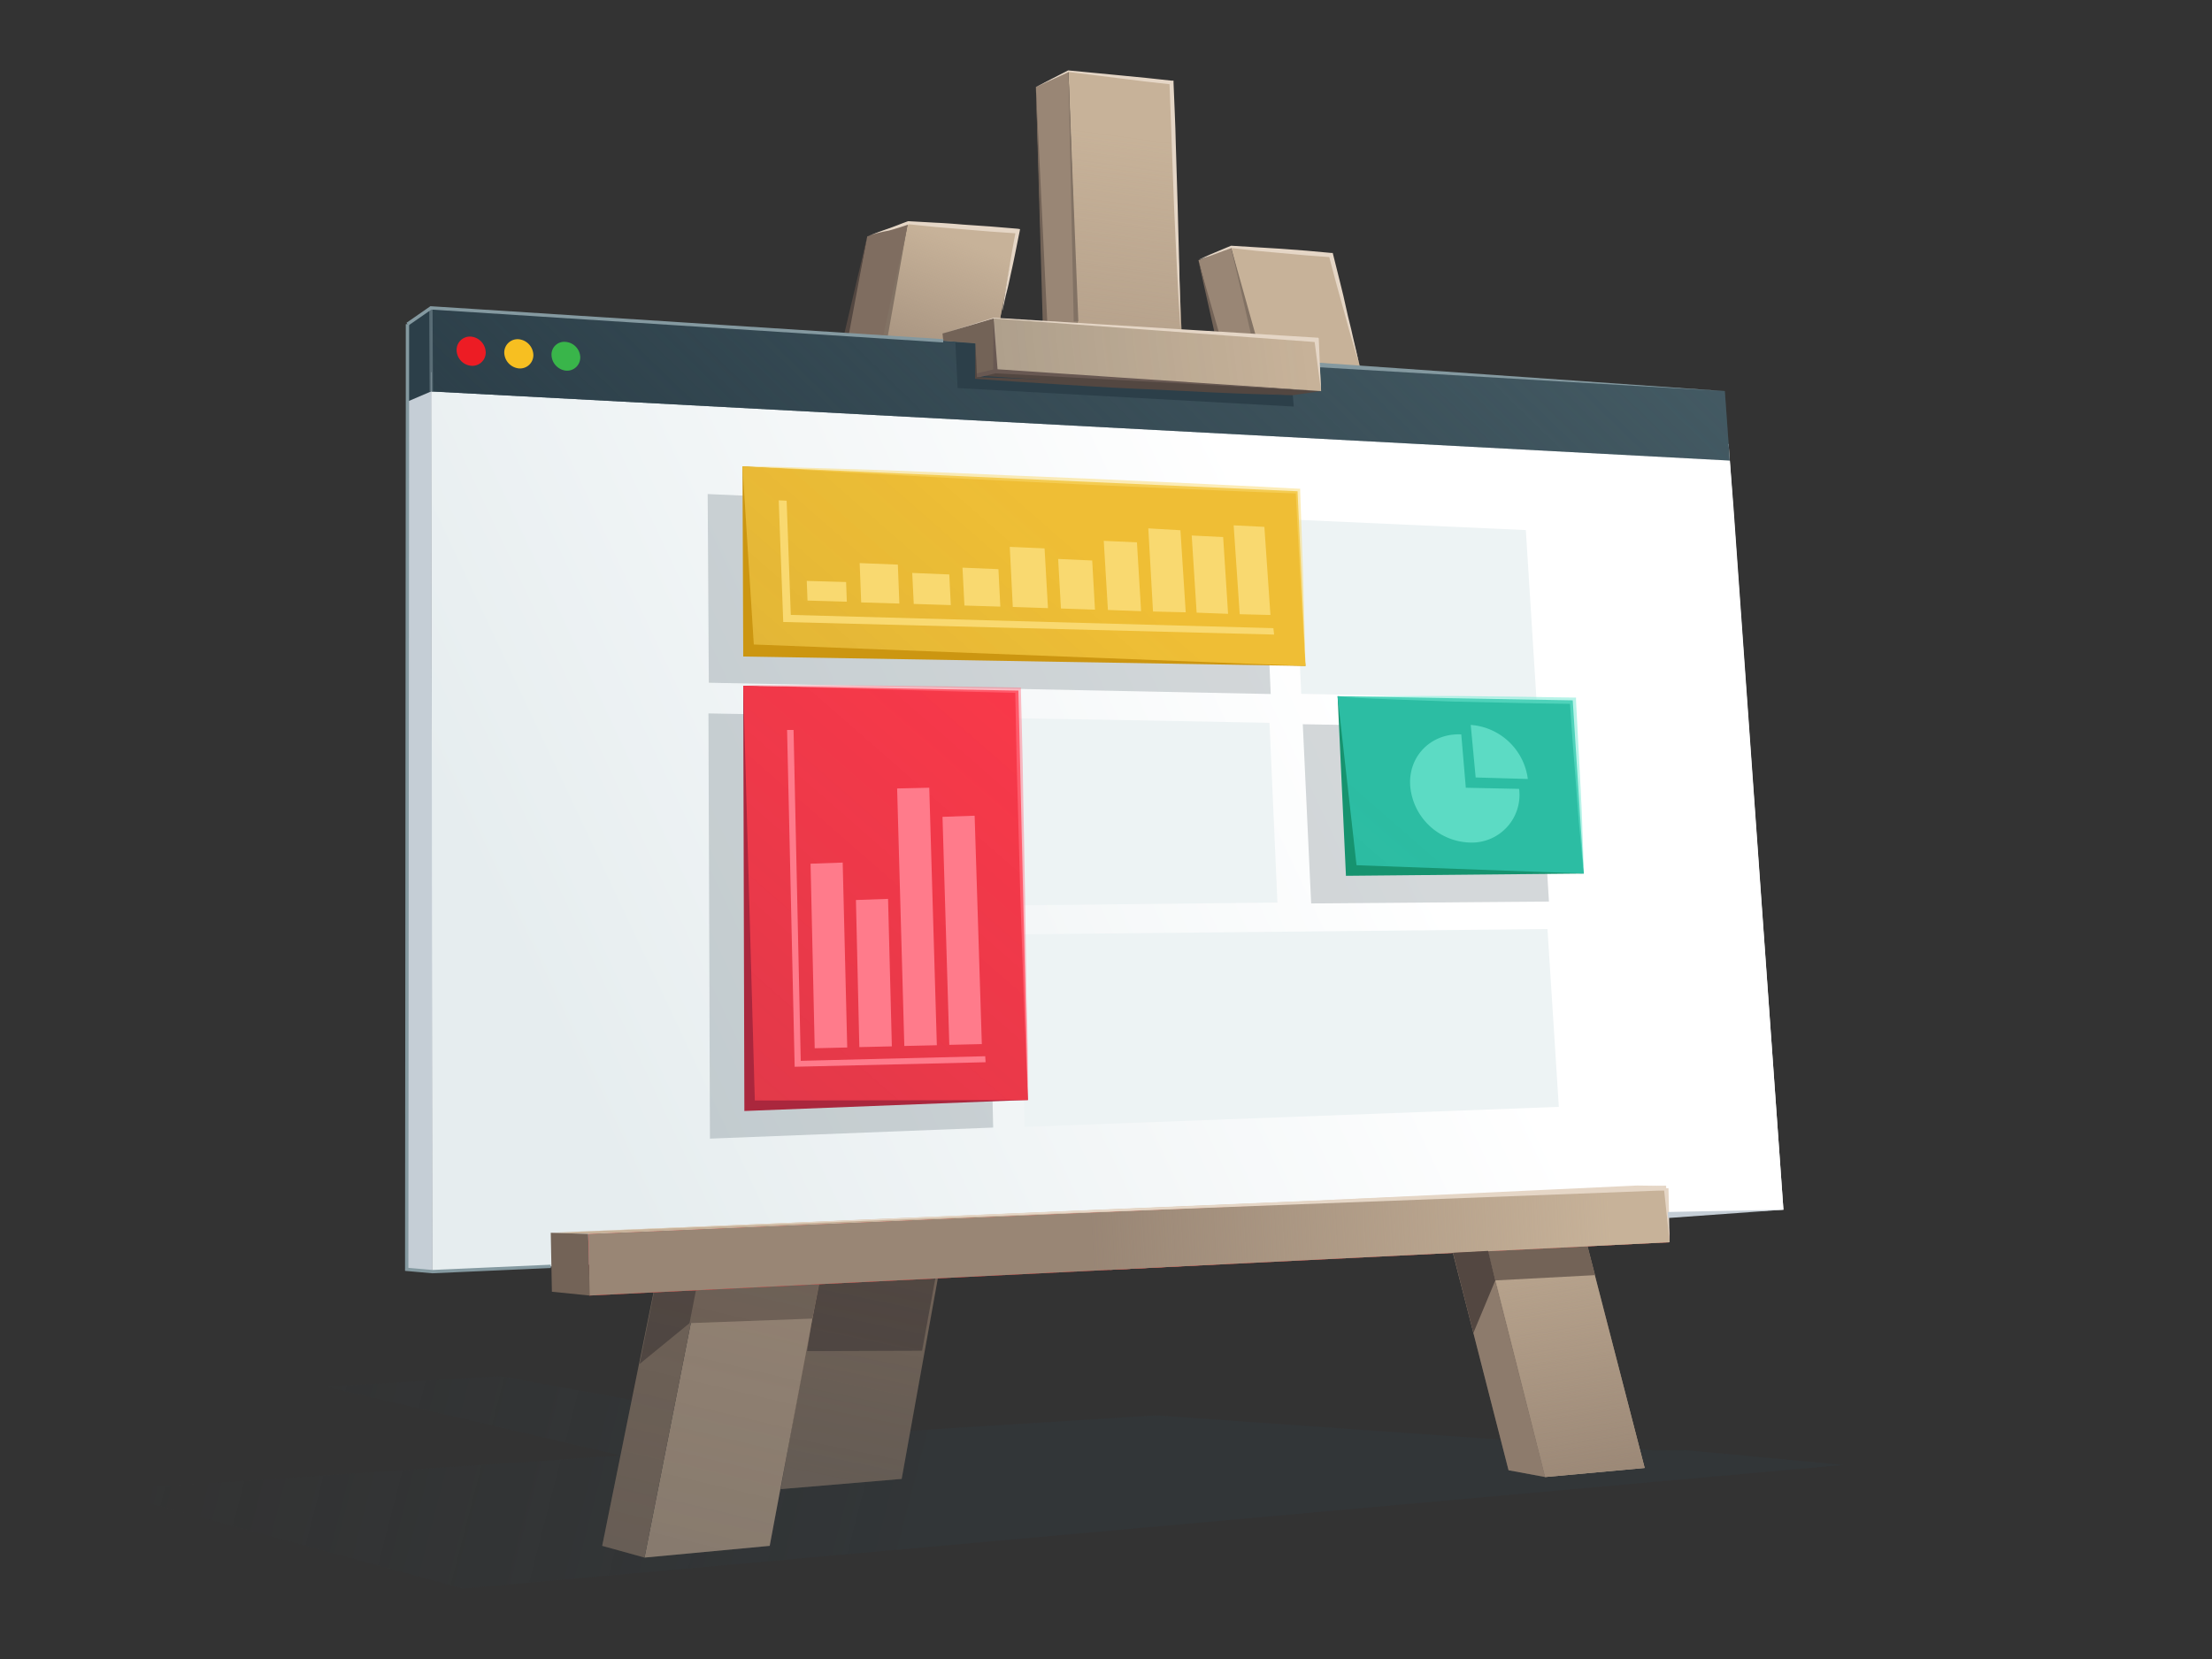 <svg id="Layer_1" data-name="Layer 1" xmlns="http://www.w3.org/2000/svg" xmlns:xlink="http://www.w3.org/1999/xlink" viewBox="0 0 800 600" width="800" height="600"><rect x="0" y="0" width="800" height="600" fill="#333333" stroke="none"/><defs><style>.cls-2{fill:#736357}.cls-3{fill:#534741}.cls-5{fill:#998675}.cls-6{fill:#c7b299}.cls-10{fill:#827264}.cls-18{fill:#c5ced6}.cls-19{fill:#2c3f49}.cls-20{fill:#ed1c24}.cls-25{fill:#e5d6c6}.cls-26{fill:none;stroke:#8499a0;stroke-miterlimit:10;stroke-width:1.2px}.cls-28{fill:#685852}.cls-42{fill:#f9d970}.cls-43{fill:#ff7b8b}.cls-44{fill:#70e8d1}</style><linearGradient id="linear-gradient" x1="65.39" y1="141.08" x2="334.14" y2="71.72" gradientTransform="matrix(1 0 0 -1 0 602.5)" gradientUnits="userSpaceOnUse"><stop offset="0" stop-color="#2c3f49" stop-opacity="0"/><stop offset="1" stop-color="#2c3f49"/></linearGradient><linearGradient id="linear-gradient-2" x1="323.36" y1="172.71" x2="301.73" y2="67.52" xlink:href="#linear-gradient"/><linearGradient id="linear-gradient-3" x1="376.12" y1="505.04" x2="353.15" y2="442.69" gradientTransform="matrix(1 0 0 -1 0 602.5)" gradientUnits="userSpaceOnUse"><stop offset="0" stop-color="#998675" stop-opacity="0"/><stop offset="1" stop-color="#998675"/></linearGradient><linearGradient id="linear-gradient-4" x1="282.41" y1="219.01" x2="230.9" y2="2.36" xlink:href="#linear-gradient"/><linearGradient id="linear-gradient-5" x1="439.45" y1="548.98" x2="412.04" y2="347.93" xlink:href="#linear-gradient-3"/><linearGradient id="linear-gradient-6" x1="537.23" y1="185.82" x2="557.81" y2="58.52" xlink:href="#linear-gradient-3"/><linearGradient id="linear-gradient-7" x1="201.12" y1="222.5" x2="484.81" y2="356.18" gradientTransform="matrix(1 0 0 -1 0 602.5)" gradientUnits="userSpaceOnUse"><stop offset="0" stop-color="#e6edef"/><stop offset="1" stop-color="#fff"/></linearGradient><linearGradient id="linear-gradient-8" x1="549.89" y1="627.98" x2="271.38" y2="340.25" xlink:href="#linear-gradient"/><linearGradient id="linear-gradient-9" x1="472.11" y1="480.56" x2="332.63" y2="464.15" xlink:href="#linear-gradient"/><linearGradient id="linear-gradient-10" x1="394.75" y1="154.56" x2="581.82" y2="165.22" gradientTransform="matrix(1 0 0 -1 0 602.5)" gradientUnits="userSpaceOnUse"><stop offset="0" stop-color="#c7b299" stop-opacity="0"/><stop offset="1" stop-color="#c7b299"/></linearGradient><linearGradient id="linear-gradient-11" x1="382.06" y1="411.19" x2="-160.45" y2="-210.87" xlink:href="#linear-gradient"/><linearGradient id="linear-gradient-12" x1="409.75" y1="382.18" x2="-133.08" y2="-240.25" xlink:href="#linear-gradient"/><linearGradient id="linear-gradient-13" x1="512.08" y1="300.05" x2="-20.13" y2="-310.19" xlink:href="#linear-gradient"/></defs><path d="M666.61 529.81l-56.75-5.33-10.94.14-180.79-12.72-118.43 7.38-118.7-21.6-63.18 3.83 106.67 24.89L36.73 539l130.74 35.56z" style="isolation:isolate" fill="url(#linear-gradient)" opacity=".2"/><path class="cls-2" d="M326.1 534.87l-43.76 3.69 9-49.91 60-313.58 39.31 1.93z"/><path class="cls-3" d="M338.27 462.39l-4.79 26.12-41.57.14 3.83-24.21z"/><path d="M326.1 534.87l-43.76 3.69 9.3-49.91 59.76-313.57 39.25 1.92z" style="isolation:isolate" fill="url(#linear-gradient-2)" opacity=".2"/><path class="cls-5" d="M278.37 559.08l-45.27 4.24 95.32-483 39.25 3.15z"/><path class="cls-6" d="M297.65 457.06l-45.4 4.24 76.17-381 39.25 3.15z"/><path d="M297.65 457.06l-45.4 4.24 76.17-381 39.25 3.15z" fill="url(#linear-gradient-3)"/><path class="cls-2" d="M217.79 559.08l15.32 4.24 95.32-483-14.77 5.2z"/><path d="M285.35 222.12l15.32 4.24 27.75-146.05-14.77 5.2z" style="isolation:isolate" opacity=".3" fill="#998675"/><path class="cls-2" d="M249.38 478.53l44.44-1.64 4.51-22.7-44.58 2.05z"/><path class="cls-3" d="M249.38 478.53l-18.05 14.77 5.2-26 15.18-.68z"/><path d="M319.53 126.25l-14.91 5.2-86.83 427.63 15.32 4.24 45.27-4.24 80.27-429.68z" style="isolation:isolate" fill="url(#linear-gradient-4)" opacity=".2"/><path class="cls-3" d="M313.65 85.5L307 120.92l-1.64-.27z"/><path class="cls-10" d="M319.4 121.61l9-41.3L321 122z"/><path class="cls-6" d="M441.25 457.2l-39.66 2.05-15.18-433.51 37.2 4.1z"/><path d="M441.25 457.2l-39.66 2.05-15.18-433.51 37.2 4.1z" fill="url(#linear-gradient-5)"/><path class="cls-5" d="M388.6 457.88l13 1.37-15.19-433.51-11.76 5.74z"/><path class="cls-2" d="M377.11 116.27l-2.46-84.79 4.1 84.79z"/><path class="cls-6" d="M345.52 148.82l-40.34-2.32 13.13 2.6 39.93 2.19zm249.3 382.09l-36 3.28L445.21 89.47l36.24 2.87z"/><path d="M594.82 530.91l-36 3.28L445.21 89.47l36.24 2.87z" fill="url(#linear-gradient-6)"/><path class="cls-2" d="M571.84 441.61l-36.1 1.64 5.06 19.83 36.1-1.91z"/><path class="cls-5" d="M545.59 531.73l13.27 2.46L445.21 89.47l-11.76 4.65z"/><path d="M545.59 531.73l13.27 2.46-23.93-94.91-11.76 4.65z" style="isolation:isolate" opacity=".3" fill="#736357"/><path class="cls-10" d="M452.6 121.61l-7.38-32.14 8.89 31.73z"/><path class="cls-2" d="M439.33 120.65l-5.88-26.26 7.38 25.85z"/><path d="M156.94 134.6h-1l.41 325.34L645 437.51l-19.82-276.93-133.34-7.38z" fill="#fff"/><path d="M627 184.24l-1.37-17.64-133.79-13.4-334.9-18.6h-1l.41 325.34L645 437.51l-18-253.27" fill="url(#linear-gradient-7)"/><path d="M155.84 111.35l.14 30.22 469.61 25-.41-6-1.37-19.15z" fill="#485f68"/><path d="M155.84 111.35l.14 30.22 469.61 25-.41-6-1.37-19.15z" fill="url(#linear-gradient-8)"/><path class="cls-18" d="M147.36 138.29l-.27 320.82 9.3.82L156 134.6z"/><path class="cls-19" d="M155.84 111.35l-8.48 5.88v28l8.62-3.69z"/><path class="cls-20" d="M602.61 429.71l1.23 19.56-390.7 19.28-.27-22.29z"/><path class="cls-5" d="M602.61 429.71l1.23 19.56-390.7 19.28-.27-22.29z"/><path class="cls-6" d="M602.61 429.71l-10.53-.27-392.89 16.41 13.68.41z"/><path class="cls-19" d="M467.36 140.75l.55 6.29-121.57-6.7-.82-16.55 7.25.41.27 8.89 7 1.09z"/><path class="cls-3" d="M353 135.83l114.46 7.11 10.26-1.5L360 134.19z"/><path class="cls-6" d="M476.8 123l1 18.46-117.8-7.27-.67-19.19z"/><path d="M476.8 123l1 18.46-117.8-7.27-.67-19.19z" style="isolation:isolate" fill="url(#linear-gradient-9)" opacity=".2"/><path class="cls-2" d="M360 134.19l-.67-19.19-18.46 5.61.27 2.6 11.62 1 .27 11.62zM212.73 446.26l-13.54-.41.41 21.33 13.68 1.37z"/><path d="M213.28 468.55l390.57-19.28-1.23-19.56-389.75 16.55v6.84l-.14-6.84-13.54-.41.41 21.33 13.54 1.37h.14z" fill="url(#linear-gradient-10)"/><path class="cls-20" d="M175.67 127.49a4.82 4.82 0 0 1-5.33 4.79 5.78 5.78 0 0 1-5.2-5.74 4.82 4.82 0 0 1 5.33-4.79 5.89 5.89 0 0 1 5.2 5.74z"/><path d="M192.9 128.44a4.82 4.82 0 0 1-5.33 4.79 5.89 5.89 0 0 1-5.2-5.74 4.82 4.82 0 0 1 5.33-4.79 5.89 5.89 0 0 1 5.2 5.74z" fill="#f7bf21"/><path d="M209.86 129.26a4.78 4.78 0 0 1-5.2 4.79 5.89 5.89 0 0 1-5.2-5.74 4.6 4.6 0 0 1 5.2-4.65 5.76 5.76 0 0 1 5.2 5.6z" fill="#39b54a"/><path class="cls-25" d="M313.65 85.5c2.46-1 4.92-1.91 7.38-2.74s4.97-1.91 7.39-2.76h.27l9.85.55c3.28.14 6.56.41 9.85.68l9.85.68 9.85.82.82.14-.14.82c-1 4.79-1.91 9.71-3 14.5-.55 2.46-1 4.79-1.64 7.25s-1.09 4.79-1.64 7.25c.27-2.46.68-4.92 1.09-7.38s.82-4.92 1.23-7.25c.82-4.92 1.64-9.71 2.6-14.63l.68 1-9.85-.68-9.85-.82-9.85-.82-9.85-1h.14c-2.46.82-4.92 1.64-7.52 2.32a44.94 44.94 0 0 0-7.66 2.05z"/><path class="cls-26" d="M341.14 123.25l-185.3-11.9-8.48 5.88"/><path d="M155.84 111.35l.14 30.22" style="isolation:isolate" opacity=".5" fill="none" stroke="#8499a0" stroke-miterlimit="10" stroke-width="1.2"/><path class="cls-25" d="M476.8 123.79l-117.47-8.62-18.46 5.47 18.46-5.74 117.47 7.25zM374.65 31.48c3.83-2.05 7.79-4 11.62-6h.27c6.15.55 12.44 1.23 18.6 1.78s12.44 1.23 18.6 1.91h.68v.68c.27 7.38.68 14.91.82 22.29l.68 22.29c.41 14.91.82 29.68 1 44.58-1-14.91-1.64-29.68-2.32-44.58l-.82-22.29c-.27-7.38-.55-14.91-.82-22.29l.68.68c-6.15-.68-12.44-1.37-18.6-2.19s-12.44-1.5-18.6-2.32h.14c-4 1.78-7.93 3.69-11.9 5.47zM491.57 131.73c-1-3.28-1.91-6.56-2.87-9.71s-1.78-6.56-2.74-9.85-1.78-6.56-2.74-9.85l-2.6-9.85.68.55c-3-.27-6-.41-9-.68l-9-.82-9-.82-9-1h.14c-1.91.68-4 1.37-6 2.19s-4 1.37-6 2.05c1.91-.82 3.83-1.78 5.88-2.6s3.83-1.64 5.88-2.46h.27l9 .55c3 .14 6 .41 9 .55l9 .68 9 .82h.53l.14.55 2.46 9.85c.82 3.28 1.64 6.56 2.32 9.85s1.64 6.56 2.32 9.85c.82 3.56 1.64 6.84 2.32 10.12z"/><path class="cls-28" d="M477.76 141.43L359.88 135h.27l-6.84 1.64-.41-1.5 6.84-1.64h.26z"/><path class="cls-3" d="M540.8 463.08l-7.93 19-7.38-29 12.72-.68z"/><path d="M623.4 141.43l-146.6-8.62v-1.64z" fill="#8499a0"/><path class="cls-25" d="M476.94 122.29l.82 19.15-2.46-19zm1.23 311.8l113.92-5.33 10.53.14-.14 1.64-10.39-.41z"/><path class="cls-25" d="M199.19 445.85l403.29-17 .14 1.64z"/><path class="cls-25" d="M603.43 429.71l.41 19.56-2.05-19.42z"/><path class="cls-10" d="M388.32 116.27l-1.91-90.53 3.59 90.53z"/><path class="cls-28" d="M359.19 134.32l.14-19.28 1.5 19.15z"/><path class="cls-18" d="M603.16 438.33l41.85-.82-41.71 3z"/><path class="cls-3" d="M352.77 124.2c.27 4.1.41 8.34.55 12.44l-.27-.27c9.57.27 19.15.68 28.58 1.09s19.15 1 28.58 1.5 19.15 1.09 28.58 1.78 19 1.37 28.58 2.19c-9.57-.27-19.15-.55-28.72-1s-19.15-1-28.58-1.37-19-1.09-28.58-1.64-19-1.23-28.58-1.91h-.27v-.27c.14-4.24.14-8.48.14-12.58z"/><path class="cls-26" d="M147.36 117.23v28m0 0l-.27 313.85 9.3.82 42.8-1.91"/><path d="M370.54 407.56l193.23-7.25-4.1-64.31-190.91 1.91zM369 327.42l93-1-2.87-65-42.8-.82-49.09-.82zm98.74-139.49l2.87 63 85.06 1.78-3.83-61z" fill="#edf3f4"/><path class="cls-19" d="M459.57 251l-2.74-63.32-200.89-9 .41 68.24zM256.76 411.8l102.43-4-3.28-148-99.69-1.78zm217.44-85.06l86-.68-3.83-62.63-85.2-1.5z" opacity=".2"/><path d="M472.15 240.85L466.68 181l-198.15-12.35.27 68.79z" fill="#cc9611"/><path d="M472.15 240.85l-2.87-63.18-200.75-9 4.1 64.41z" fill="#efbe35"/><path d="M269.21 401.81l102.56-4-7.25-144.27L268.8 248z" fill="#aa273d"/><path d="M273 398l98.74-.14-3.42-148.1L268.8 248z" fill="#ff3849"/><path d="M486.78 316.75l86-.82-7.78-59.35-81.23-4.79z" fill="#16936f"/><path d="M490.61 312.92l82.19 3-4-62.63-85.06-1.5z" fill="#2cbda3"/><g opacity=".5"><path d="M268.53 168.65l4.1 64.41 199.52 7.79-2.87-63.18z" fill="url(#linear-gradient-11)"/><path d="M268.8 248l4.2 150 98.74-.14-3.42-148.1z" fill="url(#linear-gradient-12)"/><path d="M568.84 253.3l-85.06-1.5 6.84 61.68 82.19 2.46z" fill="url(#linear-gradient-13)"/><path class="cls-42" d="M472.15 240.85c-.68-10.53-1.23-21.06-1.91-31.59l-1.64-31.59.82.82c-16.68-.55-33.5-1.37-50.19-2.05s-33.5-1.5-50.19-2.32l-25.16-1.23-25-1.37c-16.68-.82-33.5-1.91-50.19-3 16.68.41 33.5 1 50.19 1.5L344 171l25.16 1.09c16.68.68 33.5 1.37 50.19 2.19s33.5 1.5 50.19 2.46h.68v.68l1.11 31.58c.27 10.79.55 21.32.82 31.85z"/><path class="cls-43" d="M371.77 397.85c-.55-12.31-1-24.62-1.5-37.06L369 323.73l-1-37.06c-.41-12.31-.55-24.62-.82-37.06l1 1-24.85-.61-24.89-.68c-8.34-.27-16.55-.41-24.89-.68l-24.89-.82h24.89c8.34 0 16.55.14 24.89.14l24.89.27 24.89.41h1v1c.27 12.31.68 24.62.82 37.06l.68 37.06.55 37.06c.41 12.31.55 24.75.55 37.06z"/><path class="cls-44" d="M572.8 315.93c-.55-5.2-1-10.39-1.5-15.59s-.82-10.39-1.23-15.59l-1.23-15.59-1.09-15.59 1.09 1c-14.22-.14-28.31-.55-42.53-.82L505 253c-7.11-.27-14.22-.55-21.2-1 7.11-.14 14.22-.14 21.33-.27h21.33c14.22.14 28.31.27 42.53.55h1v1l.82 15.73c.27 5.2.55 10.39.82 15.73s.55 10.39.68 15.73c.14 5.06.41 10.26.55 15.45z"/></g><g opacity=".7"><path class="cls-44" d="M530.13 284.89l-1.64-19.28c-10.8-.55-19.28 7.79-18.46 18.74a22.36 22.36 0 0 0 21.88 20.38 17.25 17.25 0 0 0 17.5-19.42l-19.28-.41z"/><path class="cls-44" d="M552.56 281.74a22.45 22.45 0 0 0-20.65-19.56l1.78 19 18.87.55z"/></g><path class="cls-42" d="M306.27 217.61l-.27-7.11-14.22-.41.27 7.11zm19 .68l-.55-14.09-13.81-.55.55 14.22zm18.6.55l-.55-11.08-13.4-.55.55 11.21zm17.91.55l-.68-13.54-13-.55.7 13.7zm17.23.55l-1.23-21.61-12.58-.55 1.09 21.74zm17 .55l-1-17.78-12.31-.55 1 17.91zm16.68.55l-1.5-24.89-12-.55 1.5 25zm16.14.41l-1.91-29.68-11.62-.68 1.7 30.07zm15.32.55l-1.78-27.76-11.37-.57 1.78 27.9zm15.32.41l-2.19-31.86-11.11-.55 2.19 32.14z"/><path class="cls-42" d="M460.53 227.18L286 222.39l-1.5-41.3-2.87-.14 1.64 44 177.53 4.55z"/><path class="cls-43" d="M306.41 378.84l-11.76.27-1.5-66.74 11.62-.41zm16.14-.41l-11.76.27-1.23-53.2 11.62-.41zm16.27-.41l-11.76.27-2.6-93.13 11.62-.27zm16.27-.41l-11.76.27-2.46-82.46 11.62-.41z"/><path class="cls-43" d="M356.46 384.17l-69.06 1.64L284.66 264H287l2.6 119.66 66.72-1.66z"/></svg>